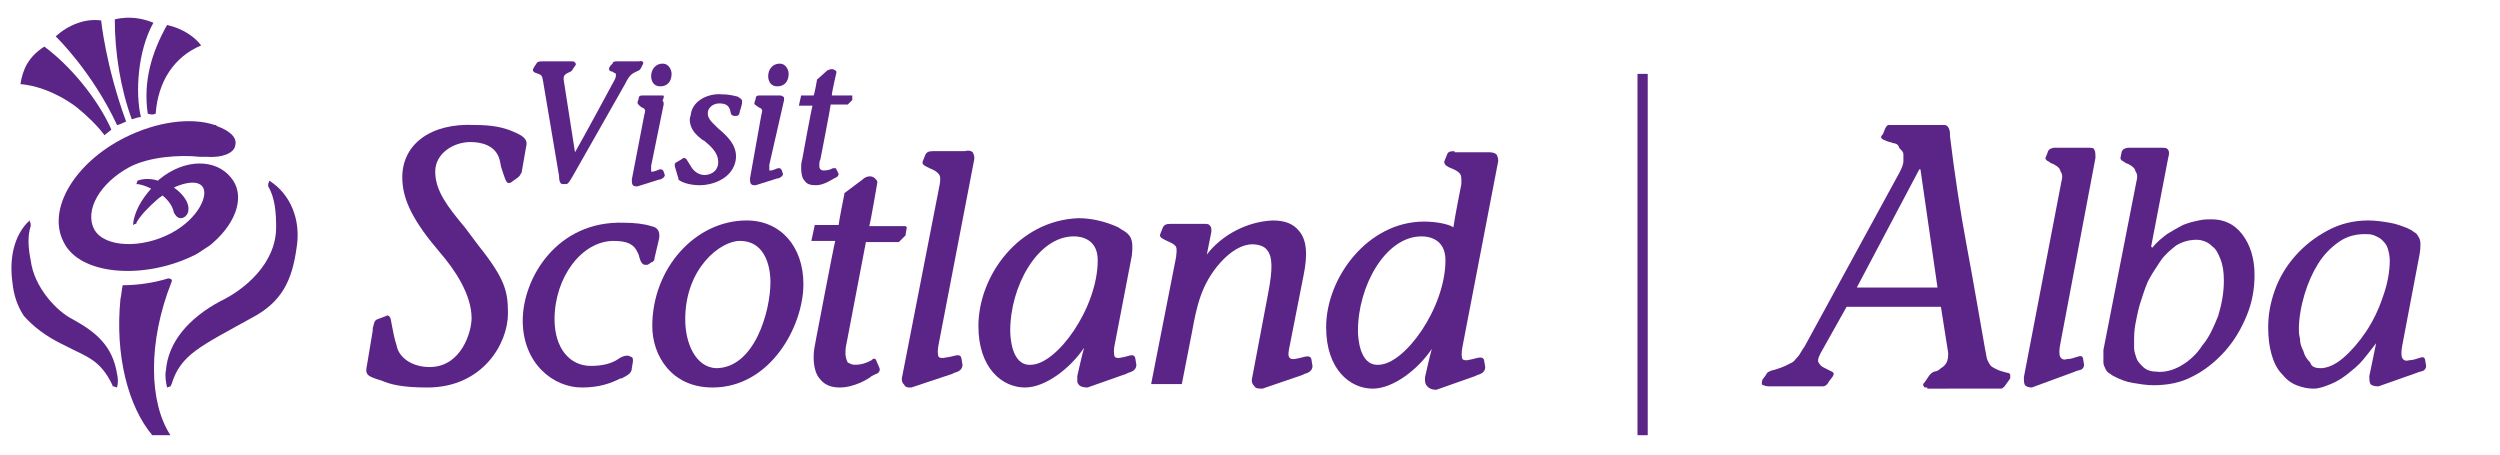 <?xml version="1.0" encoding="utf-8"?>
<svg version="1.1" id="Layer_1" xmlns="http://www.w3.org/2000/svg" xmlns:xlink="http://www.w3.org/1999/xlink" x="0px" y="0px"
	 viewBox="0 0 220 40" style="enable-background:new 0 0 220 40;" xml:space="preserve">
<style type="text/css">
	svg {
		--vs-thistle: #5B2487;
	}
	.st0{clip-path:url(#SVGID_2_);}
	.st1{clip-path:url(#SVGID_4_);fill:#5B2487;}
</style>
<g id="Vector_Smart_Object">
	<g>
		<defs>
			<rect id="SVGID_1_" x="1" y="1.5" width="219" height="36.8"/>
		</defs>
		<clipPath id="SVGID_2_">
			<use xlink:href="#SVGID_1_"  style="overflow:visible;"/>
		</clipPath>
		<g class="st0">
			<defs>
				<rect id="SVGID_3_" x="1" y="1.5" width="219" height="36.8"/>
			</defs>
			<clipPath id="SVGID_4_">
				<use xlink:href="#SVGID_3_"  style="overflow:visible;"/>
			</clipPath>
			<path class="st1" d="M1.1,24.9c-0.3-2.1,0.1-4.2,1.5-5.5l0.1,0.3c0,0,0,0,0,0.1c0,0,0,0.1,0,0.1c-0.3,0.9-0.2,2,0,3
				c0.3,2.4,2.3,4.5,3.7,5.2c2,1.1,3.5,2.3,3.9,4.8c0.1,0.4,0.1,0.8,0,1.2L10,34c0,0,0,0-0.1,0c0,0,0,0,0-0.1
				c-1.1-2.3-2.3-2.5-4.2-3.5c-1.7-0.8-2.8-1.7-3.6-2.6C1.5,26.9,1.2,25.9,1.1,24.9"/>
			<path class="st1" d="M15.1,33.8C15.1,33.9,15.1,33.9,15.1,33.8C15,34,15,34,15,34l-0.3,0.1c-0.1-0.5-0.2-1-0.1-1.5
				c0.2-2.5,2-4.6,4.8-6.1c2.1-1,4.9-3.3,4.9-6.5c0-1.3-0.1-2.6-0.7-3.6c0,0,0-0.1,0-0.1c0,0,0-0.1,0-0.1l0.1-0.3
				c1.9,1.2,2.8,3.5,2.4,5.9c-0.4,2.9-1.3,4.8-4,6.2C17.6,30.5,15.9,31.2,15.1,33.8"/>
			<path class="st1" d="M5.6,21.3c-1.5-2.9,1-7,5.4-9.2c2.8-1.4,5.8-1.8,7.9-1.1c0.1,0,0.1,0,0.2,0.1c1.1,0.4,1.8,1,1.6,1.7
				c-0.1,0.7-1.2,1.1-2.5,1c-0.1,0-0.1,0-0.2,0c-0.1,0-0.2,0-0.3,0l-0.1,0c-1.8-0.2-4.5,0-6.2,0.9c-2.6,1.4-4,3.8-3.1,5.5
				c0.9,1.6,4.2,1.7,6.8,0.3c2.4-1.3,3.3-3.4,2.7-4.1c-0.4-0.5-1.4-0.4-2.5,0.1c1,0.7,1.5,1.6,1.2,2.3c0,0-0.2,0.4-0.6,0.4
				c-0.3,0-0.5-0.3-0.6-0.5c-0.1-0.5-0.4-1-1-1.5c-0.1,0.1-0.3,0.2-0.4,0.3c-0.8,0.7-1.5,1.4-1.9,2.1c0,0,0,0,0,0.1c0,0-0.1,0-0.1,0
				l-0.2,0.1c0.1-1.1,0.7-2.2,1.6-3.2c-0.4-0.2-0.9-0.4-1.3-0.4l0.1-0.3c0.5-0.2,1.2-0.2,1.8,0l0.1-0.1c2.3-1.9,5-1.8,6.3-0.2
				c1.3,1.5,0.6,3.9-1.6,5.8c-0.2,0.2-0.4,0.3-0.7,0.5c-0.3,0.2-0.7,0.5-1.2,0.7C12.5,24.6,7,24.2,5.6,21.3"/>
			<path class="st1" d="M15,38.3c-1.9-2.9-2-8.2,0.1-13.5c0.1-0.2-0.1-0.3-0.3-0.3c-1.3,0.4-2.7,0.6-4,0.6c-0.1,0.4-0.1,0.8-0.2,1.2
				c-0.5,5,0.7,9.5,2.8,12H15z"/>
			<path class="st1" d="M57.3,6.7c0-0.6,0.4-1.1,1-1.1c0.6,0,0.8,0.6,0.8,0.9c0,0.7-0.4,1.1-1,1.1C57.5,7.6,57.3,7.1,57.3,6.7"/>
			<path class="st1" d="M67.6,6.7c0-0.6,0.4-1.1,1-1.1c0.6,0,0.8,0.6,0.8,0.9c0,0.7-0.4,1.1-1,1.1C67.8,7.6,67.6,7.1,67.6,6.7"/>
			<path class="st1" d="M13.7,10c0.2-2.8,1.6-5,4-6c-0.5-0.7-1.6-1.5-3-1.8c-1.4,2.5-2.1,5-1.7,7.8C13.3,10.1,13.5,10.1,13.7,10"/>
			<path class="st1" d="M12.4,10.3c-0.5-2.1-0.3-5.8,1.1-8.3c-1-0.4-2.1-0.6-3.4-0.3c0,2.9,0.5,6.1,1.5,8.8
				C11.9,10.4,12.2,10.3,12.4,10.3"/>
			<path class="st1" d="M11.1,10.7C9.3,5.8,8.9,1.8,8.9,1.8c-1.4-0.2-2.9,0.4-4,1.4c0.1,0.1,3.2,3.1,5.4,7.8
				C10.5,11,10.8,10.8,11.1,10.7"/>
			<path class="st1" d="M9.2,11.9c0.2-0.2,0.4-0.3,0.6-0.5C8.6,8.7,6.2,5.8,3.9,4.1C2.5,5,2,6.1,1.8,7.4c1.2,0.1,3,0.6,4.9,2
				C7.7,10.2,8.6,11.1,9.2,11.9"/>
			<path class="st1" d="M128,13.3c-0.5,0-0.6,0.1-0.7,0.4l-0.2,0.5c0,0,0,0.1,0,0.1c0,0.2,0.3,0.4,0.6,0.5c0.2,0.1,0.5,0.2,0.7,0.4
				c0.1,0.1,0.2,0.2,0.2,0.6c0,0.1,0,0.3,0,0.4c0,0-0.6,3-0.7,3.8c-0.5-0.3-1.5-0.5-2.6-0.5c-4.9,0-8.6,4.9-8.6,9.3
				c0,3.7,2.1,5.4,4.1,5.4c1.8,0,4-1.7,5.2-3.5c-0.2,0.7-0.6,2.5-0.6,2.5c0,0.1,0,0.2,0,0.3c0,0.2,0.1,0.4,0.2,0.5
				c0.2,0.2,0.4,0.3,0.8,0.3l0,0l3.4-1.2c0,0,0.2-0.1,0.2-0.1c0.4-0.1,0.7-0.3,0.7-0.7c0,0-0.1-0.6-0.1-0.6c-0.1-0.4-0.6-0.2-1-0.1
				l-0.5,0.1c-0.2,0-0.3,0-0.4-0.1c-0.1-0.2-0.1-0.6,0-1.1l3.1-16.1c0.1-0.4,0-0.6-0.1-0.8c-0.1-0.1-0.3-0.2-0.6-0.2H128
				 M119.5,29.1c0-3.9,2.4-8.3,5.6-8.3c0.6,0,2.1,0.2,2.1,2.1c0,4.2-3.6,9.2-5.9,9.2C119.6,32.2,119.5,29.6,119.5,29.1"/>
			<path class="st1" d="M106.2,22.4c0.1-0.5,0.4-2,0.4-2c0-0.1,0-0.2,0-0.2c0-0.1,0-0.2-0.1-0.3c-0.1-0.2-0.3-0.2-0.5-0.2h-3
				c-0.4,0-0.6,0.1-0.7,0.4c0,0-0.2,0.5-0.2,0.5c-0.1,0.3,0.2,0.4,0.6,0.6c0.2,0.1,0.5,0.2,0.7,0.4c0.1,0.1,0.2,0.2,0.1,1l-2.2,11.2
				h2.7l0.9-4.6c0.4-2.2,0.8-4.2,2.5-6.1c0.9-1,1.9-1.6,2.8-1.6c0.6,0,1.1,0.2,1.3,0.5c0.5,0.6,0.5,1.7,0.1,3.8l-1.4,7.4
				c-0.1,0.4,0,0.6,0.2,0.8c0.1,0.2,0.4,0.2,0.7,0.2l0,0l3.5-1.2c0,0,0.2-0.1,0.2-0.1c0.4-0.1,0.7-0.3,0.7-0.7c0,0-0.1-0.6-0.1-0.6
				c-0.1-0.4-0.6-0.2-1-0.1l-0.5,0.1c-0.2,0-0.3,0-0.4-0.1c-0.2-0.2-0.1-0.6,0-1.1l1.2-6.1c0.4-1.9,0.3-3.2-0.4-4
				c-0.5-0.6-1.2-0.9-2.3-0.9C109.7,19.5,107.5,20.7,106.2,22.4"/>
			<path class="st1" d="M86.1,28.7c0,3.7,2.1,5.4,4.1,5.4c1.8,0,4-1.7,5.2-3.5c-0.2,0.7-0.6,2.5-0.6,2.5c0,0.1,0,0.2,0,0.3
				c0,0.2,0,0.3,0.1,0.4c0.1,0.2,0.4,0.3,0.8,0.3l0,0l3.4-1.2l0.2-0.1c0.4-0.1,0.7-0.3,0.7-0.7c0,0-0.1-0.6-0.1-0.6
				c-0.1-0.4-0.5-0.2-0.9-0.1l-0.5,0.1c-0.2,0-0.3,0-0.4-0.1c-0.1-0.2-0.1-0.7,0-1.1l1.5-7.8c0.2-1.6-0.2-1.9-0.9-2.3l-0.3-0.2
				c-1.1-0.5-2.3-0.8-3.5-0.8C89.6,19.4,86.1,24.3,86.1,28.7 M88.9,29.1c0-3.9,2.4-8.3,5.6-8.3c0.6,0,2.1,0.2,2.1,2.1
				c0,4.2-3.6,9.2-5.9,9.2C89,32.2,88.9,29.6,88.9,29.1"/>
			<path class="st1" d="M84.9,13.3h-2.8c-0.4,0-0.6,0.1-0.7,0.4c0,0-0.2,0.5-0.2,0.5c-0.1,0.3,0.2,0.4,0.6,0.6
				c0.2,0.1,0.5,0.2,0.7,0.4c0.2,0.2,0.3,0.3,0.2,1c0,0-3.3,16.9-3.3,16.9c-0.1,0.4,0,0.6,0.2,0.8c0.1,0.2,0.3,0.2,0.6,0.2l0,0
				l3.6-1.2c0,0,0.2-0.1,0.2-0.1c0.4-0.1,0.7-0.3,0.7-0.7c0,0-0.1-0.6-0.1-0.6c-0.1-0.4-0.5-0.2-1-0.1L83,31.5c-0.2,0-0.3,0-0.4-0.1
				c-0.1-0.2-0.1-0.6,0-1.1l3.1-16.1c0.1-0.4,0-0.6-0.1-0.8C85.5,13.3,85.3,13.2,84.9,13.3"/>
			<path class="st1" d="M75.9,15.8L74.3,17l0,0.1c0,0-0.5,2.5-0.5,2.7h-2.1l-0.3,1.4h2.1c-0.1,0.3-1.7,8.7-1.7,8.7
				c-0.1,0.5-0.2,1-0.2,1.5c0,0.9,0.2,1.6,0.6,2c0.4,0.5,1,0.7,1.7,0.7c1.3,0,2.6-0.8,2.8-1c0,0,0.4-0.2,0.4-0.2
				c0.1,0,0.4-0.2,0.3-0.5c0,0-0.3-0.7-0.3-0.7c0,0,0-0.1-0.1-0.1c-0.1-0.1-0.2,0-0.3,0.1c-0.4,0.2-0.8,0.4-1.5,0.4
				c-0.2,0-0.4-0.1-0.6-0.2c-0.1-0.2-0.2-0.5-0.2-0.8c0-0.2,0-0.5,0.1-0.9c0,0,1.5-7.9,1.7-8.9H79l0.1,0l0.6-0.6l0-0.1l0.1-0.6
				l-0.1-0.1h-3.2c0.1-0.3,0.7-3.8,0.7-3.8c0,0,0,0,0-0.1c0-0.1-0.1-0.2-0.2-0.3C76.7,15.4,76.2,15.5,75.9,15.8"/>
			<path class="st1" d="M57.4,28.7c0,2.6,1.7,5.4,5.3,5.4c5.1,0,8-5.4,8-9.1c0-3.3-2-5.6-5-5.6C61.2,19.4,57.4,23.6,57.4,28.7
				 M60.3,28.1c0-4.5,3.1-6.9,4.8-6.9c2.5,0,2.7,2.8,2.7,3.6c0,2.6-1.4,7.6-4.8,7.6C61.2,32.3,60.3,30.2,60.3,28.1"/>
			<path class="st1" d="M46,28.2c0,3.8,2.7,5.9,5.2,5.9c1.6,0,2.6-0.4,3.4-0.8l0.1,0c0.6-0.3,0.9-0.5,0.9-0.9c0,0,0.1-0.6,0.1-0.6
				c0-0.2,0-0.4-0.2-0.4c-0.2-0.2-0.7-0.1-1.1,0.2c-0.6,0.4-1.4,0.6-2.4,0.6c-1.9,0-3.2-1.6-3.2-4.1c0-3.7,2.4-6.9,5.2-6.9
				c1.2,0,1.8,0.3,2.1,1l0.1,0.2c0.1,0.4,0.2,0.8,0.5,0.9c0.1,0,0.2,0,0.3,0c0,0,0.3-0.2,0.3-0.2c0.3-0.1,0.3-0.3,0.3-0.4
				c0,0,0.4-1.7,0.4-1.7c0.1-0.6-0.1-1-0.7-1.1c-0.6-0.2-1.5-0.3-2.4-0.3C49,19.4,46,24.5,46,28.2"/>
			<path class="st1" d="M35.4,15.6c0,2,1,3.9,3.3,6.6c1.3,1.5,2.8,3.7,2.8,5.8c0,1.2-0.9,4.3-3.7,4.3c-1.5,0-2.7-0.8-2.9-1.9
				c-0.2-0.6-0.3-1.2-0.4-1.7c-0.1-0.5-0.1-0.8-0.3-0.9c0,0-0.1-0.1-0.2,0c0,0-0.8,0.3-0.8,0.3c-0.3,0.1-0.3,0.5-0.4,0.8l0,0.2
				l-0.5,3c-0.2,0.9,0,1,1.3,1.4c0.7,0.3,1.7,0.6,4,0.6c4.9,0,7.1-3.9,7.1-6.5c0-1.9-0.2-3-2.6-6L40.9,20c-1.5-1.8-2.6-3.2-2.6-4.9
				c0-1.6,1.6-2.6,3.1-2.6c0.8,0,2.3,0.2,2.6,1.7c0,0,0.1,0.5,0.1,0.5c0.3,0.9,0.4,1.3,0.6,1.4c0.1,0,0.1,0,0.2,0l0.7-0.5l0,0
				l0.1-0.1c0.1-0.1,0.1-0.2,0.2-0.3c0,0,0.4-2.3,0.4-2.3c0.2-0.7-0.4-1-1.1-1.3c-0.9-0.4-1.9-0.6-3.4-0.6
				C37.9,10.8,35.4,12.7,35.4,15.6"/>
			<path class="st1" d="M56.2,5.4L56.2,5.4l-2,0c-0.2,0-0.3,0.1-0.3,0.2l0,0c0,0-0.2,0.2-0.2,0.2c0,0.1-0.1,0.1-0.1,0.2
				c0,0,0,0,0,0.1c0,0.1,0.1,0.2,0.3,0.2c0.1,0.1,0.2,0.1,0.3,0.2c0,0,0,0,0,0.1c0,0.1,0,0.2-0.1,0.4c0,0-2.8,5.2-3.5,6.4
				c-0.1-0.6-1-6.4-1-6.4c0-0.1,0-0.1,0-0.1c0-0.3,0.2-0.4,0.4-0.5c0.2-0.1,0.3-0.1,0.4-0.3c0,0,0.2-0.3,0.2-0.3
				c0.1-0.1,0.1-0.2,0-0.3c-0.1-0.1-0.1-0.1-0.3-0.1h-2.6c-0.2,0-0.4,0-0.5,0.2L47,5.9c0,0.1-0.1,0.1-0.1,0.2c0,0,0,0.1,0,0.1
				c0,0.1,0.2,0.2,0.2,0.2c0.6,0.2,0.6,0.2,0.7,0.8l1.4,8.3l0,0.1c0,0.3,0.1,0.6,0.3,0.6h0.3c0.2,0,0.3-0.2,0.6-0.7L55,7.4
				c0.2-0.4,0.4-0.8,0.8-1L56,6.3c0.2-0.1,0.3-0.1,0.4-0.3c0,0,0.1-0.2,0.1-0.2c0-0.1,0.1-0.1,0.1-0.2c0,0,0-0.1,0-0.1
				C56.5,5.3,56.3,5.4,56.2,5.4"/>
			<path class="st1" d="M58.3,8.4h-1.7c-0.2,0-0.4,0-0.4,0.3c0,0-0.1,0.3-0.1,0.3c0,0.2,0.2,0.3,0.3,0.4c0.1,0.1,0.3,0.1,0.3,0.2
				c0.1,0.1,0.1,0.1,0,0.5l-1.1,5.7c0,0.2,0,0.4,0.1,0.5c0.1,0.1,0.2,0.1,0.4,0.1l0,0l1.9-0.6c0,0,0.1,0,0.1,0
				c0.2-0.1,0.4-0.2,0.4-0.4c0,0-0.1-0.3-0.1-0.3c-0.1-0.3-0.4-0.2-0.6-0.1l-0.3,0.1c-0.1,0-0.1,0-0.2,0c0,0,0-0.2,0-0.5l1.1-5.4
				c0-0.2,0-0.3-0.1-0.3C58.5,8.4,58.4,8.4,58.3,8.4"/>
			<path class="st1" d="M60.8,10c0,0.2-0.1,0.3-0.1,0.5c0,0.9,0.6,1.4,1.1,1.8l0.2,0.1c0,0,0.1,0.1,0.1,0.1c0.5,0.4,1.1,1,1.1,1.7
				c0,0.1,0,0.1,0,0.2c-0.1,0.8-0.8,1-1.2,1c-0.4,0-0.8-0.2-1.1-0.6c0,0-0.5-0.8-0.5-0.8c0,0-0.1-0.1-0.2-0.1C60.1,13.9,60,14,60,14
				c0,0-0.5,0.3-0.5,0.3c-0.2,0.1-0.1,0.3-0.1,0.4c0,0,0.3,1,0.3,1l0,0.1c0.2,0.2,0.9,0.5,1.9,0.5c1,0,2.7-0.5,3.1-2
				c0.3-1.2-0.4-2.1-1.5-3l-0.1-0.1c-0.5-0.5-0.9-0.8-0.8-1.4c0.1-0.4,0.5-0.7,1-0.7c0.6,0,0.9,0.2,1,0.8c0,0.2,0.2,0.3,0.3,0.3h0.2
				c0.2,0,0.3-0.2,0.3-0.4l0.1-0.3c0,0,0.1-0.4,0.1-0.4c0-0.1,0-0.2,0-0.3c-0.1-0.1-0.2-0.2-0.4-0.3c-0.4-0.1-0.8-0.2-1.4-0.2
				C62.4,8.2,61,8.8,60.8,10"/>
			<path class="st1" d="M68.6,8.4h-1.7c-0.2,0-0.4,0-0.4,0.3c0,0-0.1,0.3-0.1,0.3c-0.1,0.2,0.2,0.3,0.3,0.4c0.1,0.1,0.3,0.1,0.3,0.2
				c0.1,0.1,0.1,0.1,0,0.5L66,15.7c0,0.2,0,0.4,0.1,0.5c0.1,0.1,0.2,0.1,0.4,0.1l0,0l1.9-0.6c0,0,0.1,0,0.1,0
				c0.2-0.1,0.4-0.2,0.4-0.4c0,0-0.1-0.3-0.1-0.3c-0.1-0.3-0.4-0.2-0.6-0.1l-0.3,0.1c-0.1,0-0.1,0-0.2,0c0,0,0-0.2,0-0.5L69,8.8
				c0-0.2,0-0.3-0.1-0.3C68.8,8.4,68.7,8.4,68.6,8.4"/>
			<path class="st1" d="M72.8,6.2L71.9,7c0,0-0.2,1.2-0.3,1.4c-0.2,0-1.1,0-1.1,0l-0.2,0.9c0,0,0.9,0,1.2,0
				c-0.1,0.3-0.9,4.7-0.9,4.7c-0.1,0.3-0.1,0.6-0.1,0.8c0,0.5,0.1,0.9,0.3,1.1c0.2,0.3,0.5,0.4,1,0.4c0.7,0,1.4-0.5,1.6-0.6
				c0,0,0.2-0.1,0.2-0.1c0.2-0.1,0.2-0.3,0.2-0.3c0,0-0.2-0.4-0.2-0.4c0,0,0-0.1-0.1-0.1c-0.1,0-0.2,0-0.2,0
				c-0.2,0.1-0.4,0.2-0.8,0.2c-0.1,0-0.2,0-0.3-0.1c-0.1-0.1-0.1-0.2-0.1-0.4c0-0.1,0-0.3,0.1-0.5c0,0,0.9-4.6,0.9-4.8h1.5L75,8.8
				l0-0.3l0-0.1c0,0-1.6,0-1.8,0c0-0.3,0.4-2,0.4-2c0,0,0,0,0,0c0-0.1,0-0.2-0.1-0.2C73.3,6,73,6.1,72.8,6.2"/>
			<path class="st1" d="M178.8,34.1c-0.3,0-0.5-0.1-0.6-0.2c-0.1-0.2-0.1-0.4-0.1-0.7l3.3-17.2c0.1-0.4,0.1-0.6,0-0.8
				c-0.1-0.1-0.1-0.3-0.2-0.4c-0.1-0.1-0.2-0.2-0.4-0.3c-0.1-0.1-0.3-0.1-0.4-0.2c-0.1-0.1-0.2-0.1-0.3-0.2
				c-0.1-0.1-0.1-0.1-0.1-0.2l0.2-0.5c0-0.1,0.1-0.2,0.2-0.3c0.1,0,0.2-0.1,0.4-0.1h2.9c0.3,0,0.6,0,0.6,0.2
				c0.1,0.1,0.1,0.4,0.1,0.7l-3.1,16.4c-0.1,0.5-0.1,0.9,0,1.1c0.1,0.2,0.3,0.3,0.6,0.2c0.3,0,0.6-0.1,0.9-0.2
				c0.3-0.1,0.4-0.1,0.5,0.1l0.1,0.6c0,0.2-0.1,0.3-0.2,0.4c-0.2,0.1-0.4,0.1-0.6,0.2L178.8,34.1z"/>
			<path class="st1" d="M188,16c0.1-0.4,0.1-0.6,0-0.8c-0.1-0.1-0.1-0.3-0.2-0.4c-0.1-0.1-0.2-0.2-0.4-0.3c-0.1-0.1-0.3-0.1-0.4-0.2
				c-0.1-0.1-0.2-0.1-0.3-0.2c-0.1-0.1-0.1-0.1-0.1-0.2l0.1-0.5c0-0.1,0.1-0.2,0.2-0.3c0.1,0,0.2-0.1,0.4-0.1h2.8
				c0.4,0,0.6,0,0.7,0.2c0.1,0.1,0.1,0.4,0,0.7l-1.5,7.8l0.1,0.1c0.4-0.5,0.9-0.9,1.3-1.2c0.5-0.3,1-0.6,1.4-0.8
				c0.5-0.2,0.9-0.3,1.4-0.4c0.4-0.1,0.8-0.1,1.1-0.1c1.1,0,2,0.4,2.7,1.3c0.7,0.9,1.1,2.1,1.1,3.6c0,1.2-0.2,2.4-0.7,3.6
				c-0.5,1.2-1.1,2.2-1.9,3.1c-0.8,0.9-1.8,1.7-2.8,2.2c-1.1,0.6-2.3,0.8-3.5,0.8c-0.6,0-1.2-0.1-1.8-0.2c-0.6-0.1-1.1-0.3-1.5-0.5
				c-0.2-0.1-0.4-0.2-0.5-0.3c-0.2-0.1-0.3-0.2-0.4-0.4c-0.1-0.2-0.2-0.4-0.2-0.6c0-0.3,0-0.6,0-1.1L188,16z M189.7,32.7
				c0.7,0.1,1.5-0.1,2.2-0.5c0.7-0.4,1.4-1,1.9-1.8c0.6-0.7,1-1.6,1.4-2.6c0.3-1,0.5-2,0.5-3.1c0-0.8-0.1-1.4-0.3-1.9
				c-0.2-0.5-0.4-0.9-0.7-1.1c-0.3-0.3-0.5-0.4-0.8-0.5c-0.3-0.1-0.5-0.1-0.6-0.1c-0.7,0-1.3,0.2-1.8,0.5c-0.5,0.4-1,0.8-1.4,1.4
				s-0.8,1.2-1.1,1.8c-0.3,0.7-0.5,1.4-0.7,2c-0.2,0.7-0.3,1.3-0.4,1.8c-0.1,0.6-0.1,1-0.1,1.3v0.7c0,0.3,0.1,0.6,0.2,0.9
				c0.1,0.3,0.3,0.5,0.6,0.8C188.8,32.5,189.2,32.7,189.7,32.7"/>
			<path class="st1" d="M209.1,30.2L209.1,30.2c-0.3,0.4-0.7,0.9-1.1,1.4c-0.4,0.5-0.9,0.9-1.4,1.3c-0.5,0.4-1,0.7-1.5,0.9
				c-0.5,0.2-1,0.4-1.5,0.4c-0.5,0-1-0.1-1.5-0.3c-0.5-0.2-0.9-0.5-1.3-1c-0.4-0.4-0.7-1-0.9-1.7c-0.2-0.7-0.3-1.5-0.3-2.4
				c0-1.1,0.2-2.2,0.6-3.3c0.4-1.1,1-2.1,1.8-3c0.8-0.9,1.7-1.6,2.8-2.2c1.1-0.6,2.3-0.9,3.6-0.9c0.7,0,1.3,0.1,1.9,0.2
				c0.6,0.1,1.1,0.3,1.6,0.5c0.2,0.1,0.4,0.2,0.5,0.3c0.2,0.1,0.3,0.2,0.4,0.4c0.1,0.1,0.2,0.4,0.2,0.6c0,0.3,0,0.6-0.1,1.1
				l-1.5,7.9c-0.1,0.5-0.1,0.9,0,1.1c0.1,0.2,0.3,0.3,0.6,0.2c0.3,0,0.6-0.1,0.9-0.2c0.3-0.1,0.4-0.1,0.5,0.1l0.1,0.6
				c0,0.2-0.1,0.3-0.2,0.4c-0.2,0.1-0.4,0.1-0.6,0.2l-3.4,1.2c-0.4,0-0.6-0.1-0.7-0.2c-0.1-0.2-0.1-0.4-0.1-0.7L209.1,30.2z
				 M204.2,32.4c0.6,0,1.3-0.3,2-0.9c0.7-0.6,1.4-1.4,2-2.3c0.6-0.9,1.1-1.9,1.5-3.1c0.4-1.1,0.6-2.2,0.6-3.2c0-0.4-0.1-0.8-0.2-1.1
				c-0.1-0.3-0.3-0.5-0.5-0.7c-0.2-0.2-0.5-0.3-0.7-0.4c-0.3-0.1-0.5-0.1-0.8-0.1c-0.8,0-1.6,0.2-2.3,0.7c-0.7,0.5-1.3,1.1-1.8,1.9
				c-0.5,0.8-0.9,1.7-1.2,2.7c-0.3,1-0.5,2.1-0.5,3.1c0,0.2,0,0.4,0.1,0.8c0,0.4,0.1,0.7,0.3,1.1c0.1,0.4,0.3,0.7,0.6,1
				C203.4,32.3,203.8,32.4,204.2,32.4"/>
			<rect x="144.1" y="6.5" class="st1" width="0.9" height="31.8"/>
			<path class="st1" d="M169.6,34.1c-0.2,0-0.3,0-0.3-0.1c-0.1-0.1-0.1-0.2,0.1-0.4l0.4-0.6c0.1-0.1,0.2-0.2,0.4-0.3
				c0.2,0,0.4-0.1,0.6-0.3c0.2-0.1,0.4-0.3,0.5-0.5c0.1-0.2,0.2-0.6,0.1-1.1l-0.6-3.8h-8.3l-2.3,4.1c-0.2,0.4-0.3,0.7-0.1,0.9
				c0.1,0.2,0.3,0.3,0.5,0.4c0.2,0.1,0.4,0.2,0.6,0.3c0.2,0.1,0.2,0.2,0.1,0.4l-0.3,0.4c-0.1,0.1-0.1,0.2-0.2,0.3
				c-0.1,0.1-0.2,0.2-0.4,0.2h-4.5c-0.3,0-0.5,0-0.7-0.1c-0.2,0-0.2-0.2-0.1-0.5l0.3-0.4c0.1-0.2,0.2-0.3,0.3-0.3
				c0.1-0.1,0.3-0.1,0.6-0.2c0.3-0.1,0.6-0.2,0.8-0.3c0.2-0.1,0.4-0.2,0.6-0.3c0.2-0.1,0.3-0.3,0.5-0.5c0.2-0.2,0.3-0.5,0.6-0.9
				l8.4-15.4c0.2-0.4,0.3-0.7,0.3-0.9c0-0.3,0-0.5,0-0.6c0-0.2-0.1-0.3-0.2-0.4c-0.1-0.1-0.2-0.2-0.2-0.3c-0.1-0.2-0.3-0.3-0.5-0.3
				c-0.2-0.1-0.4-0.1-0.6-0.2c-0.2-0.1-0.3-0.1-0.4-0.2c-0.1-0.1-0.1-0.2,0.1-0.4l0.2-0.5c0.1-0.2,0.2-0.3,0.3-0.3
				c0.1,0,0.3,0,0.5,0h4.4c0.2,0,0.3,0.1,0.4,0.3c0.1,0.2,0.1,0.4,0.1,0.7c0.4,3.3,0.9,6.6,1.5,9.8s1.1,6.2,1.6,9
				c0.1,0.4,0.1,0.7,0.2,0.9c0.1,0.2,0.2,0.4,0.3,0.5c0.1,0.1,0.3,0.2,0.5,0.3c0.2,0.1,0.5,0.2,0.9,0.3c0.2,0,0.3,0.1,0.3,0.2
				c0,0.1,0,0.2,0,0.3l-0.5,0.7c-0.1,0.1-0.2,0.2-0.3,0.2c-0.1,0-0.3,0-0.4,0H169.6z M170.5,25.3L169,14.9h-0.1l-5.5,10.4H170.5z"/>
		</g>
	</g>
</g>
</svg>
